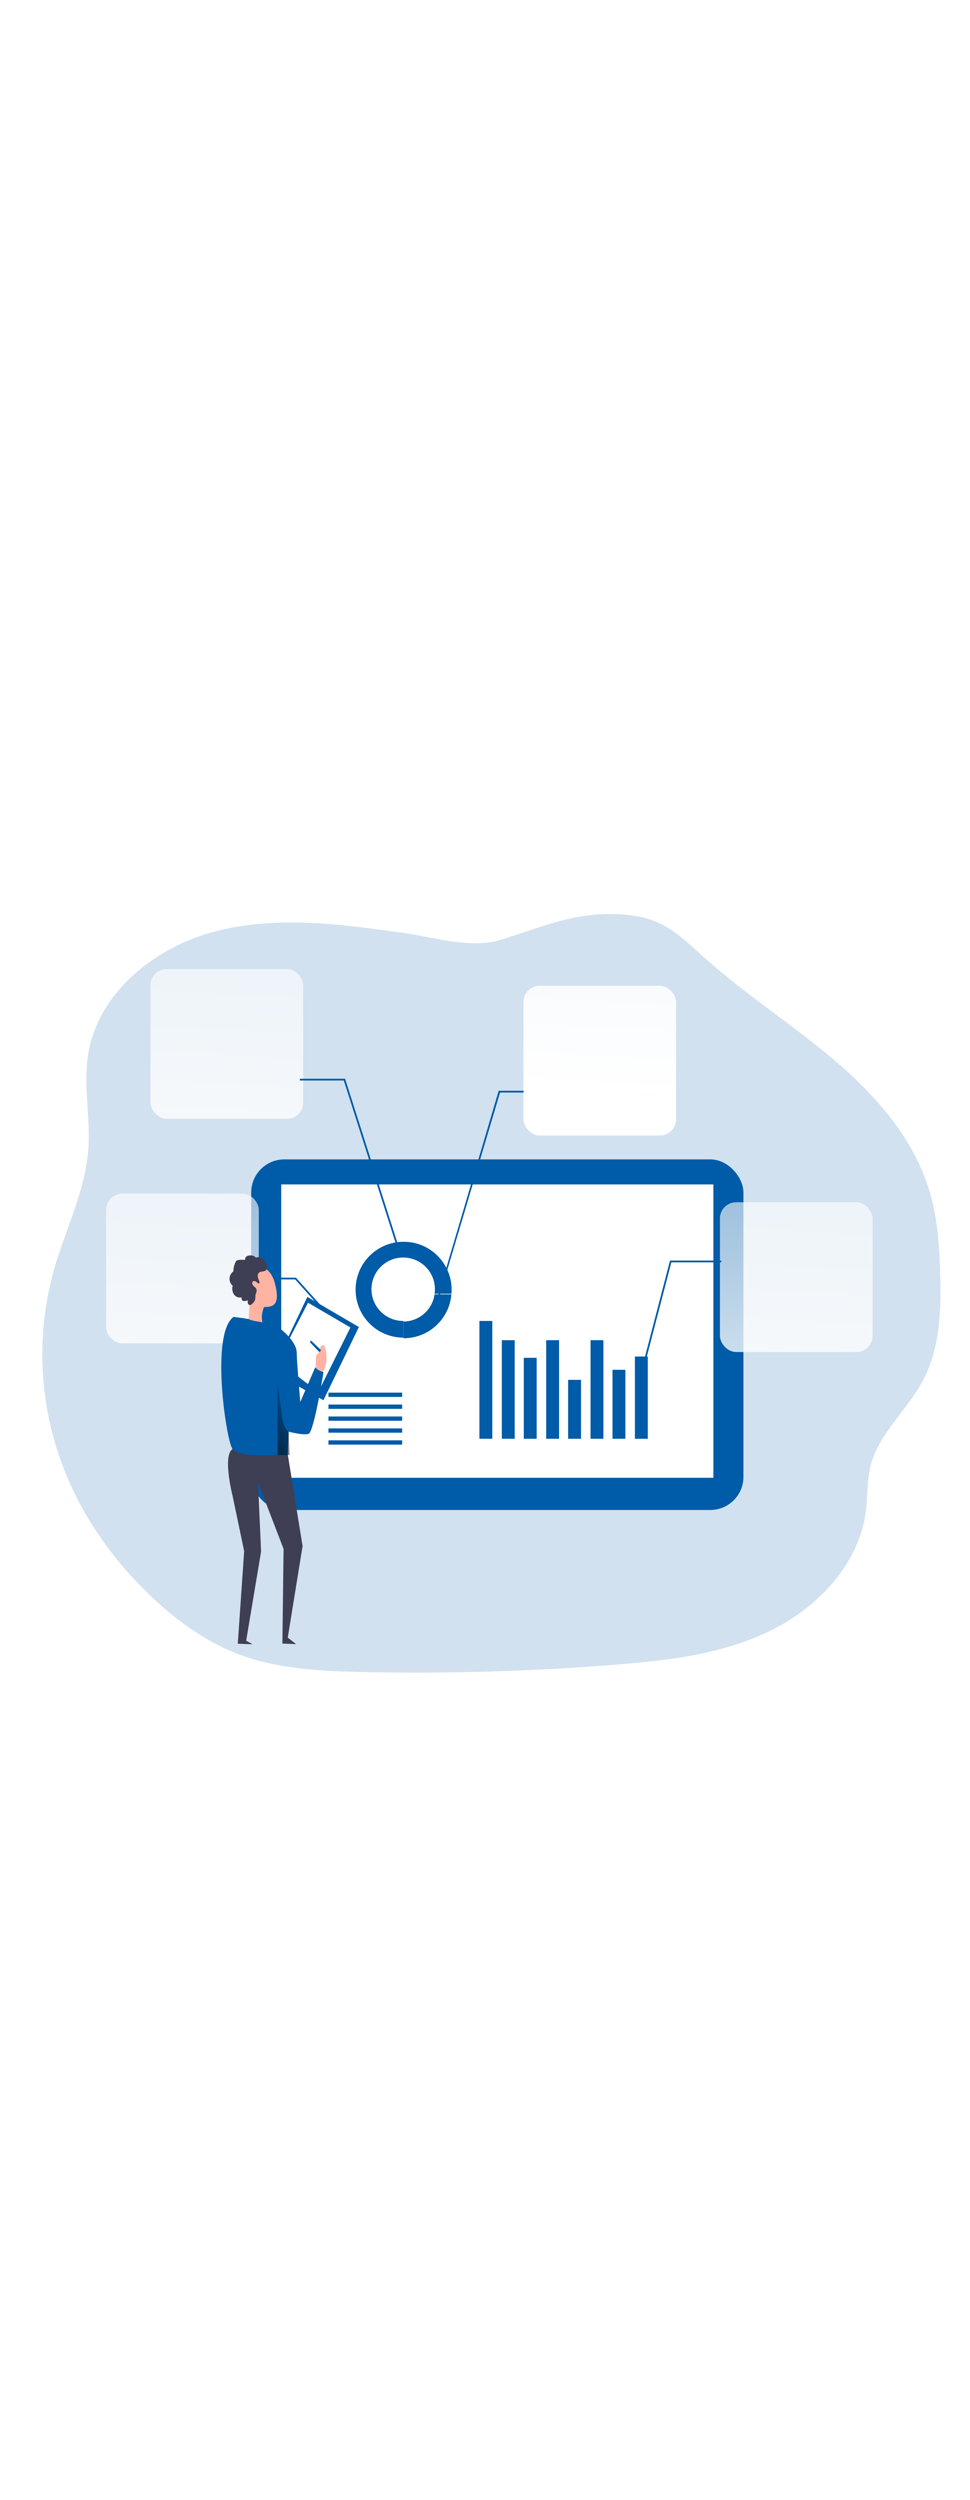 <svg id="_0312_data_analytics" xmlns="http://www.w3.org/2000/svg" xmlns:xlink="http://www.w3.org/1999/xlink" viewBox="0 0 500 500" data-imageid="report-analysis-5-38" imageName="Report Analysis 5" class="illustrations_image" style="width: 194px;"><defs><style>.cls-1_report-analysis-5-38{fill:none;}.cls-1_report-analysis-5-38,.cls-2_report-analysis-5-38,.cls-3_report-analysis-5-38,.cls-4_report-analysis-5-38,.cls-5_report-analysis-5-38,.cls-6_report-analysis-5-38,.cls-7_report-analysis-5-38,.cls-8_report-analysis-5-38,.cls-9_report-analysis-5-38,.cls-10_report-analysis-5-38,.cls-11_report-analysis-5-38,.cls-12_report-analysis-5-38{stroke-width:0px;}.cls-2_report-analysis-5-38{fill:url(#linear-gradient);}.cls-3_report-analysis-5-38{isolation:isolate;opacity:.18;}.cls-3_report-analysis-5-38,.cls-12_report-analysis-5-38{fill:#68e1fd;}.cls-4_report-analysis-5-38{fill:url(#linear-gradient-4-report-analysis-5-38);}.cls-5_report-analysis-5-38{fill:url(#linear-gradient-2-report-analysis-5-38);}.cls-6_report-analysis-5-38{fill:url(#linear-gradient-3-report-analysis-5-38);}.cls-7_report-analysis-5-38{fill:url(#linear-gradient-5-report-analysis-5-38);}.cls-8_report-analysis-5-38{fill:url(#linear-gradient-6-report-analysis-5-38);}.cls-9_report-analysis-5-38{fill:#3e3e54;}.cls-10_report-analysis-5-38{fill:#fff;}.cls-11_report-analysis-5-38{fill:#ffb4a3;}</style><linearGradient id="linear-gradient-report-analysis-5-38" x1="683.89" y1="3879.6" x2="725.79" y2="3821.69" gradientTransform="translate(-480.98 4139.4) scale(1 -1)" gradientUnits="userSpaceOnUse"><stop offset=".02" stop-color="#fff" stop-opacity="0"/><stop offset=".32" stop-color="#fff" stop-opacity=".39"/><stop offset=".68" stop-color="#fff" stop-opacity=".68"/><stop offset="1" stop-color="#fff"/></linearGradient><linearGradient id="linear-gradient-2-report-analysis-5-38" x1="897.48" y1="4202.99" x2="874.49" y2="3782.98" gradientTransform="translate(-471 4173.82) scale(1 -1)" gradientUnits="userSpaceOnUse"><stop offset=".02" stop-color="#fff" stop-opacity="0"/><stop offset=".14" stop-color="#fff" stop-opacity=".06"/><stop offset=".32" stop-color="#fff" stop-opacity=".39"/><stop offset=".68" stop-color="#fff" stop-opacity=".68"/><stop offset="1" stop-color="#fff"/></linearGradient><linearGradient id="linear-gradient-3-report-analysis-5-38" x1="802.17" y1="4423.38" x2="779.17" y2="4003.37" gradientTransform="translate(-471 4173.82) scale(1 -1)" xlink:href="#linear-gradient-report-analysis-5-38"/><linearGradient id="linear-gradient-4-report-analysis-5-38" x1="604.09" y1="4325.04" x2="581.09" y2="3905.03" gradientTransform="translate(-471 4173.82) scale(1 -1)" xlink:href="#linear-gradient-report-analysis-5-38"/><linearGradient id="linear-gradient-5-report-analysis-5-38" x1="580.99" y1="4205.59" x2="558.01" y2="3785.58" gradientTransform="translate(-471 4173.82) scale(1 -1)" xlink:href="#linear-gradient-report-analysis-5-38"/><linearGradient id="linear-gradient-6-report-analysis-5-38" x1="644.45" y1="3817.17" x2="593.37" y2="3772.78" gradientTransform="translate(-480.98 4139.4) scale(1 -1)" gradientUnits="userSpaceOnUse"><stop offset="0" stop-color="#000" stop-opacity="0"/><stop offset=".99" stop-color="#000"/></linearGradient></defs><g id="background_report-analysis-5-38"><path class="cls-3_report-analysis-5-38 targetColor" d="M475.74,317.25c-8.18,15.42-23,27.46-27.1,44.43-1.78,7.32-1.36,15-2.24,22.5-3.22,26.25-22.9,48.13-46.37,60.53-.98.54-1.98,1.03-2.97,1.52-15.4,7.52-32.08,11.63-49.08,14.19-10.34,1.54-20.81,2.5-31.18,3.35-43.14,3.41-86.37,4.66-129.7,3.73-20.92-.42-42.25-1.42-61.93-8.36-1.01-.35-2-.72-3-1.12-15.97-6.21-30.13-16.37-42.68-28.02l-.57-.54c-18.72-17.49-34.18-38.61-44.19-62.19-14.3-33.67-16.81-71.19-7.11-106.46,5.91-20.96,16.25-40.96,17.89-62.61,1.2-16.32-2.64-32.85-.08-49.02,5.06-32.09,34.9-55.71,66.39-63.66,31.5-7.95,64.65-3.42,96.81,1.12,15.72,2.24,34.11,8.24,49.67,3.43,19.09-5.91,35.19-13.23,55.78-13.27,8.42,0,17.01.88,24.72,4.26,9.35,4.08,16.77,11.48,24.34,18.29,21.19,19.01,45.34,34.37,67,52.82,21.66,18.45,41.27,40.9,49.2,68.2,3.9,13.35,4.86,27.38,5.28,41.28.6,18.99-.01,38.83-8.88,55.59Z" style="fill: rgb(0, 91, 168);"/></g><g id="data_graphic_report-analysis-5-38"><rect class="cls-12_report-analysis-5-38 targetColor" x="129.48" y="203.27" width="253.73" height="180.7" rx="17.07" ry="17.07" style="fill: rgb(0, 91, 168);"/><rect class="cls-10_report-analysis-5-38" x="144.96" y="216.17" width="222.76" height="151.21"/><rect class="cls-12_report-analysis-5-38 targetColor" x="247.12" y="286.54" width="6.64" height="60.72" style="fill: rgb(0, 91, 168);"/><rect class="cls-12_report-analysis-5-38 targetColor" x="258.67" y="296.47" width="6.64" height="50.79" style="fill: rgb(0, 91, 168);"/><rect class="cls-12_report-analysis-5-38 targetColor" x="269.99" y="305.54" width="6.64" height="41.73" style="fill: rgb(0, 91, 168);"/><rect class="cls-12_report-analysis-5-38 targetColor" x="281.54" y="296.47" width="6.64" height="50.79" style="fill: rgb(0, 91, 168);"/><rect class="cls-12_report-analysis-5-38 targetColor" x="292.85" y="316.9" width="6.64" height="30.37" style="fill: rgb(0, 91, 168);"/><rect class="cls-12_report-analysis-5-38 targetColor" x="304.4" y="296.47" width="6.64" height="50.79" style="fill: rgb(0, 91, 168);"/><rect class="cls-12_report-analysis-5-38 targetColor" x="315.72" y="311.72" width="6.64" height="35.54" style="fill: rgb(0, 91, 168);"/><rect class="cls-12_report-analysis-5-38 targetColor" x="327.27" y="304.88" width="6.64" height="42.39" style="fill: rgb(0, 91, 168);"/><rect class="cls-12_report-analysis-5-38 targetColor" x="169.31" y="323.49" width="37.98" height="2.21" style="fill: rgb(0, 91, 168);"/><rect class="cls-12_report-analysis-5-38 targetColor" x="169.31" y="329.63" width="37.98" height="2.21" style="fill: rgb(0, 91, 168);"/><rect class="cls-12_report-analysis-5-38 targetColor" x="169.31" y="335.78" width="37.98" height="2.21" style="fill: rgb(0, 91, 168);"/><rect class="cls-12_report-analysis-5-38 targetColor" x="169.31" y="341.93" width="37.98" height="2.21" style="fill: rgb(0, 91, 168);"/><rect class="cls-12_report-analysis-5-38 targetColor" x="169.31" y="348.08" width="37.98" height="2.21" style="fill: rgb(0, 91, 168);"/><rect class="cls-1_report-analysis-5-38" x="220.94" y="323.49" width="37.98" height="27.29"/><path class="cls-12_report-analysis-5-38 targetColor" d="M208.07,245.73c-13.65-.04-24.74,10.99-24.78,24.64-.04,13.65,10.99,24.74,24.64,24.78v-8.61h-.1c-9.03,0-16.35-7.32-16.35-16.35,0-9.03,7.32-16.35,16.35-16.35,9.03,0,16.35,7.32,16.35,16.35h0c0,.78-.06,1.56-.18,2.34h8.69c.07-.69.11-1.39.1-2.09,0-13.64-11.05-24.7-24.69-24.71h-.02Z" style="fill: rgb(0, 91, 168);"/><path class="cls-12_report-analysis-5-38 targetColor" d="M232.68,272.83c-1.07,12.79-11.76,22.62-24.6,22.62h-.15v-8.6c8.09-.05,14.92-6.01,16.07-14.02h8.68Z" style="fill: rgb(0, 91, 168);"/><path class="cls-2_report-analysis-5-38" d="M232.68,272.53c-1.07,12.79-11.76,22.62-24.6,22.62h-.15v-8.61c8.09-.05,14.92-6,16.07-14.01h8.68Z"/></g><g id="bubble_report-analysis-5-38"><rect class="cls-5_report-analysis-5-38" x="371.1" y="225.36" width="78.68" height="77.2" rx="8.35" ry="8.35"/><rect class="cls-6_report-analysis-5-38" x="269.82" y="113.77" width="78.68" height="77.2" rx="8.35" ry="8.35"/><rect class="cls-4_report-analysis-5-38" x="77.6" y="105.16" width="78.68" height="77.2" rx="8.35" ry="8.35"/><rect class="cls-7_report-analysis-5-38" x="54.71" y="220.91" width="78.68" height="77.2" rx="8.35" ry="8.35"/><polygon class="cls-12_report-analysis-5-38 targetColor" points="331.58 311.93 330.71 311.71 345.36 255.42 371.77 255.42 371.77 256.33 346.06 256.33 331.58 311.93" style="fill: rgb(0, 91, 168);"/><polygon class="cls-12_report-analysis-5-38 targetColor" points="269.9 168.81 257.75 168.81 224.8 279.64 224.02 279.56 257.05 167.9 269.9 167.9 269.9 168.81" style="fill: rgb(0, 91, 168);"/><polygon class="cls-12_report-analysis-5-38 targetColor" points="206.25 253.66 177.22 162.6 154.56 162.6 154.56 161.7 177.88 161.7 177.98 162.02 207.11 253.38 206.25 253.66" style="fill: rgb(0, 91, 168);"/><polygon class="cls-12_report-analysis-5-38 targetColor" points="172.78 288.15 152.14 265.14 131.91 265.14 131.91 264.23 152.54 264.23 173.46 287.55 172.78 288.15" style="fill: rgb(0, 91, 168);"/></g><g id="character_report-analysis-5-38"><polygon class="cls-12_report-analysis-5-38 targetColor" points="146.92 298.3 158.43 274.14 185 289.67 166.71 327.41 152.44 319.47 146.92 298.3" style="fill: rgb(0, 91, 168);"/><polygon class="cls-10_report-analysis-5-38" points="149.1 295.89 158.77 277.14 180.63 289.91 164.06 323.16 152.79 314.53 149.1 295.89"/><path class="cls-9_report-analysis-5-38" d="M148.33,355.34l7.64,47.25-7.64,47.19,4.3,3.35-7.07-.3.61-48.78-13.19-34.36,1.6,35.68-7.69,46,3.35,1.83-7.67-.3,3.29-47.7-5.98-28.52s-5.28-20.73,0-24.11c5.28-3.38,28.44,2.76,28.44,2.76Z"/><path class="cls-12_report-analysis-5-38 targetColor" d="M120.41,284.46s18.57,2.08,23.17,5.43c4.6,3.35,9.36,8.68,9.36,12.97s1.84,25.46,1.84,25.46l7.67-17.79,4.29,2.45s-4.91,30.84-7.67,31.75-10.28-1.12-10.28-1.12l-.47,11.66s-25.16,2.45-28.52-2.76c-3.37-5.21-11.32-59.54.6-68.06Z" style="fill: rgb(0, 91, 168);"/><path class="cls-11_report-analysis-5-38" d="M136.36,278.64s-2.24,4.73-1.04,8.6c0,0-6.9-.94-7.1-1.76s.86-8.05.07-10.28,8.07,3.43,8.07,3.43Z"/><path class="cls-11_report-analysis-5-38" d="M128.94,259.38c2.72-1.12,10.15-2.8,12.9,8.31,2.75,11.1-1.43,11.64-5.76,11.68-4.33.04-11.62-6.99-12.3-9.26s-2.57-7.4,5.15-10.73Z"/><path class="cls-11_report-analysis-5-38" d="M162.84,305.39c0-.3.03-.6.11-.89.26-.82,1.12-1.26,1.59-1.99.24-.47.4-.97.45-1.5.04-.46.16-.91.37-1.33.21-.42.65-.68,1.12-.66.63.09.95.78,1.12,1.39,1.1,3.67.95,7.61-.45,11.18-.2.53-.57,1.12-1.12,1.12-.19-.02-.37-.09-.54-.19-1.12-.6-2.71-1.12-2.76-2.43-.06-1.6.08-3.16.11-4.7Z"/><path class="cls-12_report-analysis-5-38 targetColor" d="M165.44,301.49l-5.21-4.89-.46.92,4.77,5.01s.97-.34.89-1.04Z" style="fill: rgb(0, 91, 168);"/><path class="cls-8_report-analysis-5-38" d="M148.8,343.67s-2.69-1.12-3.61-8.94-2.07-15.88-2.07-15.88v36.78h6.14l-.46-11.96Z"/><path class="cls-9_report-analysis-5-38" d="M137.25,256.96c-.47-1.22-1.37-2.23-2.53-2.84-.86-.54-1.93-.6-2.84-.16-.55-.74-1.42-1.18-2.34-1.17-.76-.11-1.54,0-2.24.35-.71.38-1.1,1.17-.95,1.97-1.11-.16-2.24-.16-3.35,0-.35.03-.68.14-.98.31-.36.29-.63.68-.78,1.12-.61,1.41-.94,2.93-.95,4.47-1.17.84-1.9,2.16-1.98,3.6-.06,1.44.54,2.84,1.62,3.79-.43,1.48-.21,3.07.6,4.37.85,1.31,2.42,1.95,3.95,1.61,0,.67.09,1.49.7,1.79.22.09.45.13.68.11.66-.01,1.31-.15,1.91-.4-.12.52-.12,1.05,0,1.57.13.52.58.89,1.12.92.38-.08.73-.28.98-.57.73-.56,1.29-1.31,1.63-2.17.11-.8.18-1.61.2-2.43.18-.95.78-1.88.54-2.81s-1.02-1.34-1.61-1.96-.95-1.71-.3-2.24,1.6-.06,2.18.53c.29.28.7.6,1.04.39s.23-.66.11-1c-.32-.72-.58-1.47-.77-2.24-.2-.8.04-1.65.63-2.24.96-.82,2.52-.36,3.45-1.12.94-.76.63-2.59.27-3.57Z"/></g></svg>